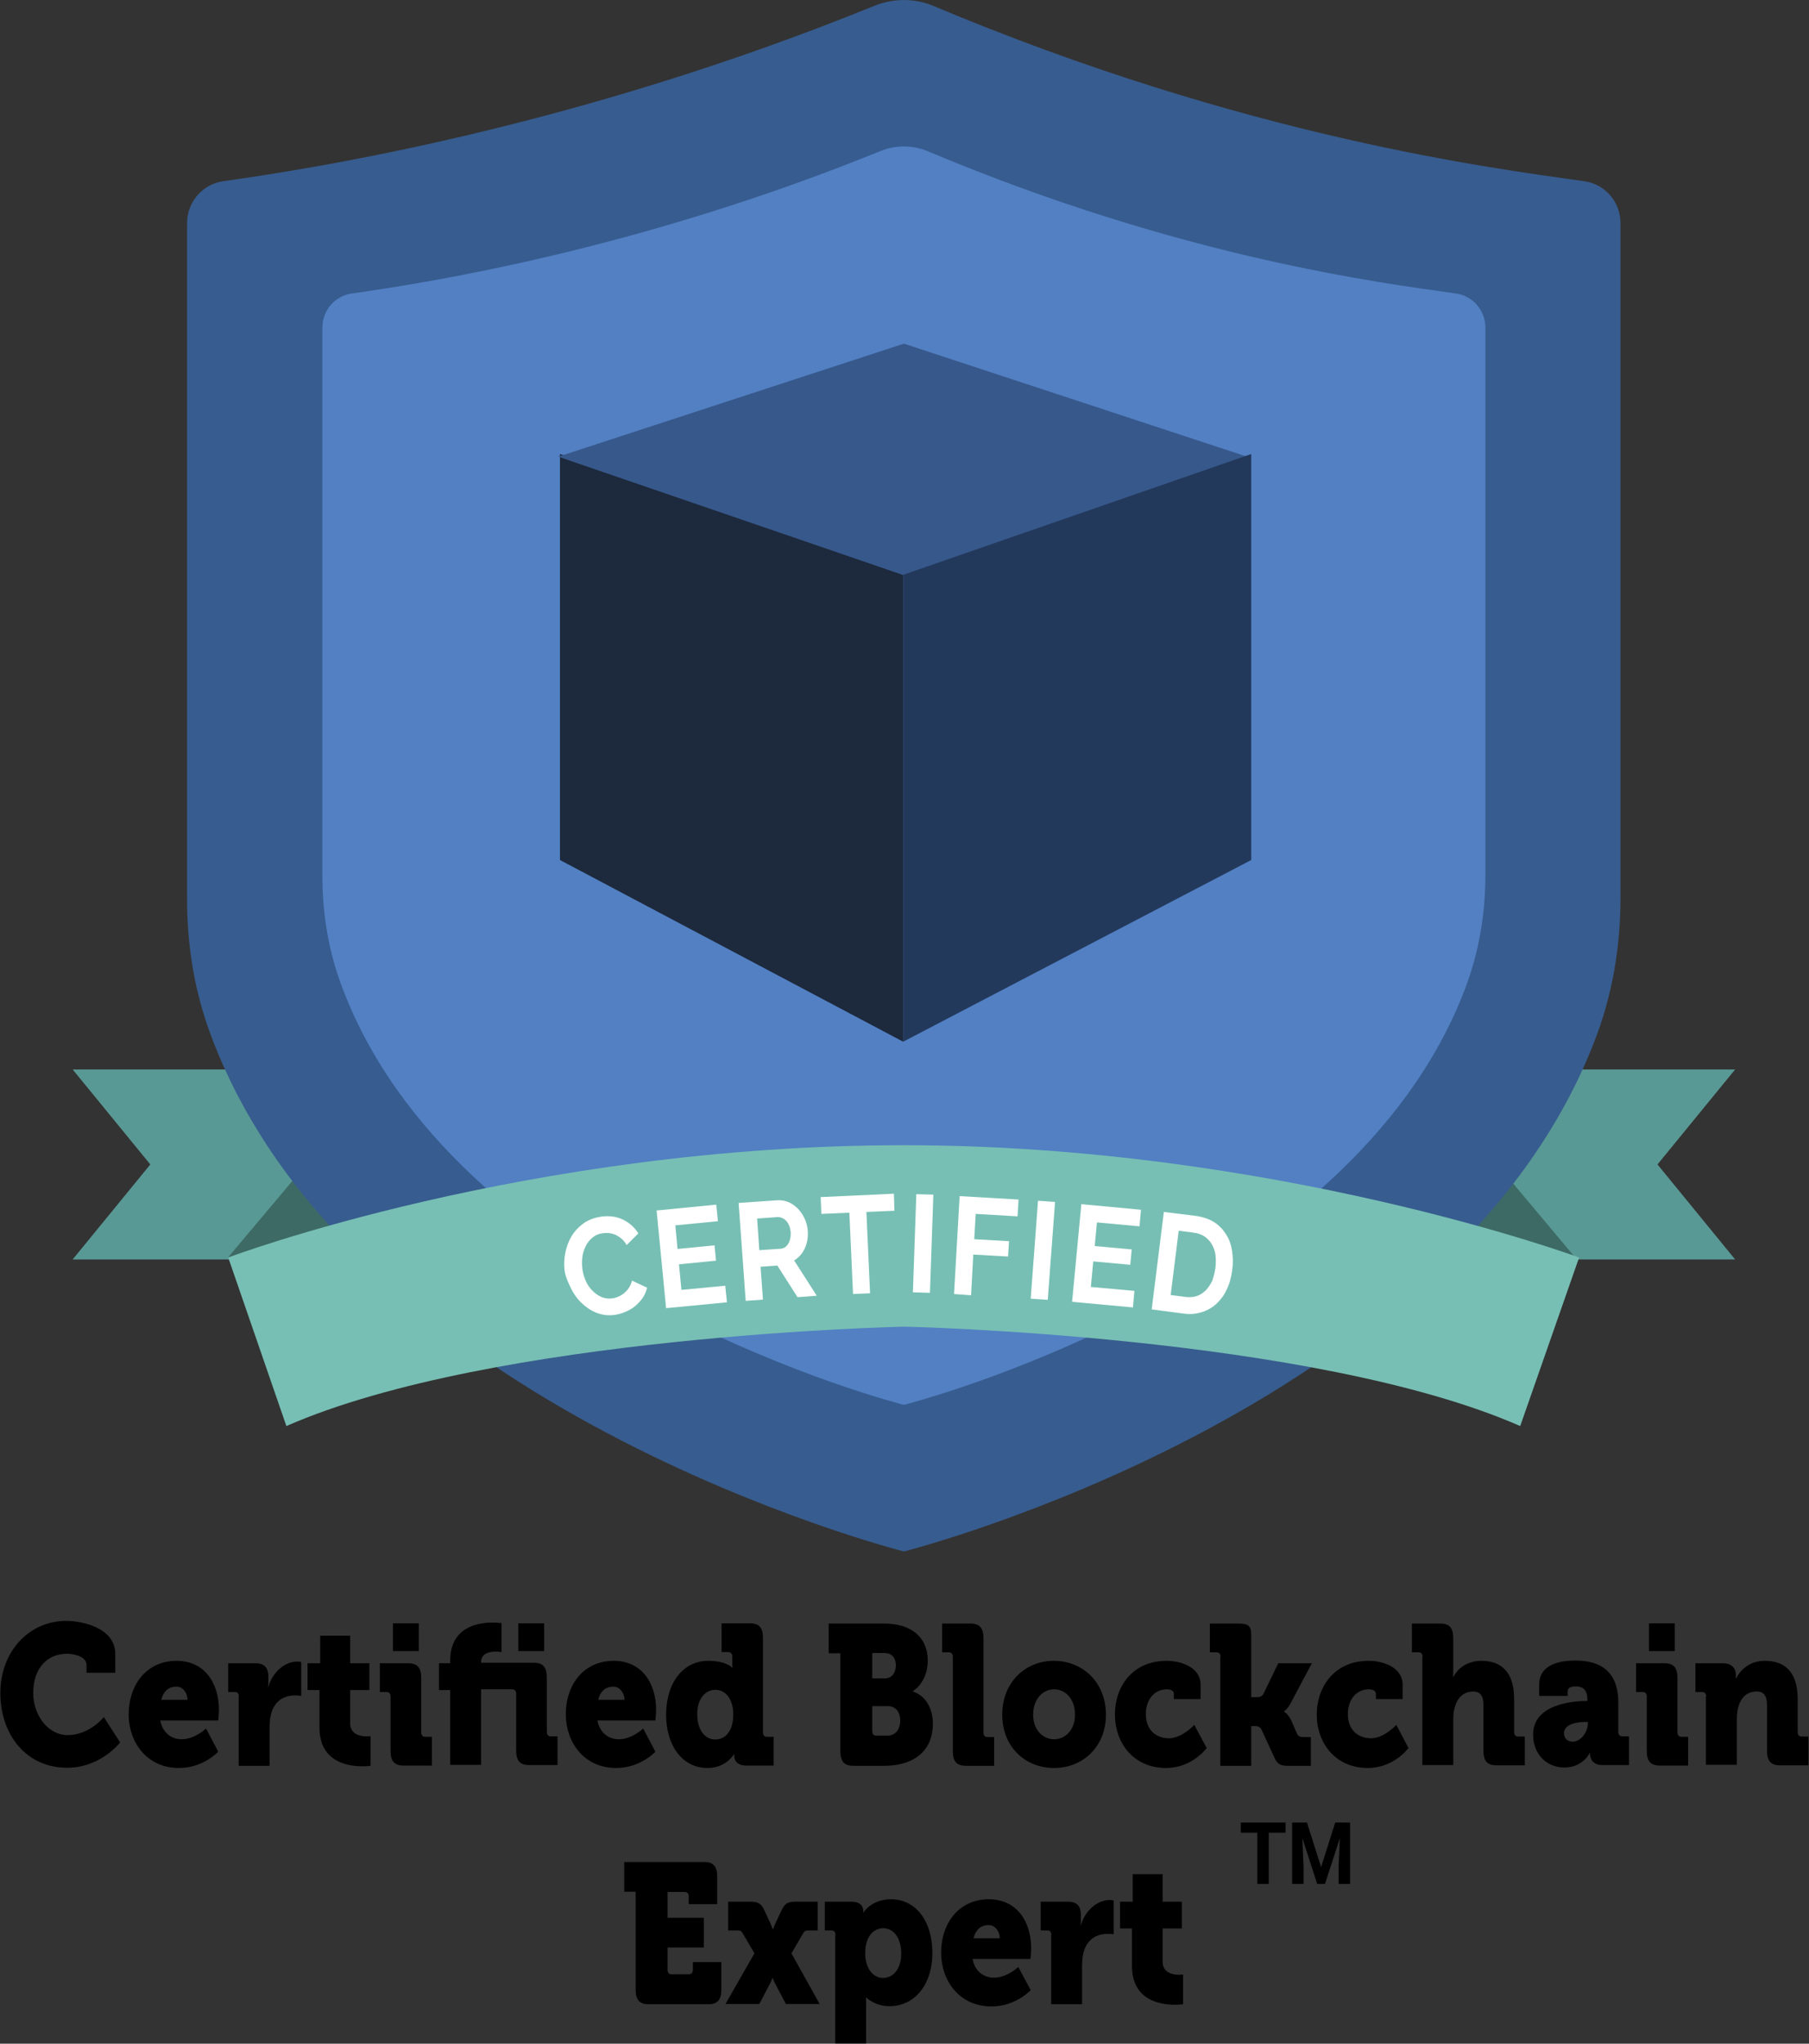 <svg xmlns="http://www.w3.org/2000/svg" width="124" height="140" viewBox="0 0 124 140" fill="none"><rect x="0" y="0" width="124" height="140" fill="#333333" stroke="none"/><g id="Group"><g id="Group_2"><path id="Vector" d="M118.936 73.262H61.959H4.981L10.303 79.769L4.981 86.276H61.959H118.936L113.614 79.769L118.936 73.262Z" fill="#599995"></path><path id="Vector_2" d="M22.099 78.451L15.626 86.143L28.656 87.177L22.099 78.451Z" fill="#3D6A65"></path><path id="Vector_3" d="M101.518 78.451L107.975 86.143L94.961 87.177L101.518 78.451Z" fill="#3D6A65"></path><path id="Vector_4" d="M59.973 0.384C39.268 8.793 21.515 11.53 15.309 12.414C13.874 12.614 12.823 13.849 12.823 15.284V61.6C12.823 64.586 13.273 67.556 14.258 70.376C23.518 96.571 61.959 106.281 61.959 106.281C61.959 106.281 99.616 96.771 109.36 71.16C110.527 68.107 111.078 64.837 111.078 61.566V15.284C111.078 13.832 110.027 12.614 108.592 12.414C102.385 11.53 85.484 9.444 63.928 0.384C62.676 -0.133 61.225 -0.116 59.973 0.384Z" fill="#375C8F"></path><path id="Vector_5" d="M60.357 10.345C43.556 17.169 29.157 19.388 24.118 20.105C22.95 20.272 22.099 21.256 22.099 22.441V60.015C22.099 62.434 22.466 64.853 23.267 67.122C30.792 88.378 61.959 96.237 61.959 96.237C61.959 96.237 92.508 88.529 100.417 67.756C101.368 65.27 101.818 62.634 101.818 59.981V22.441C101.818 21.273 100.967 20.272 99.799 20.105C94.777 19.388 81.046 17.703 63.56 10.345C62.543 9.928 61.358 9.928 60.357 10.345Z" fill="#5280C3"></path><g id="Group_3"><path id="Vector_6" d="M38.383 31.101V58.914L61.909 71.36V39.376L38.383 31.101Z" fill="#1D293C"></path><path id="Vector_7" d="M61.959 23.542L38.267 31.284L61.959 39.409L85.634 31.334L61.959 23.542Z" fill="#37588B"></path><path id="Vector_8" d="M85.768 31.101V58.914L61.909 71.36V39.376L85.768 31.101Z" fill="#23395C"></path></g><g id="Group_4"><path id="Vector_9" d="M61.959 78.451C36.064 78.451 15.643 86.143 15.643 86.143L19.63 97.689C33.845 91.465 61.959 90.881 61.959 90.881C61.959 90.881 90.005 91.465 104.204 97.689L108.242 86.143C108.242 86.143 87.403 78.451 61.959 78.451Z" fill="#77BFB4"></path></g><g id="Group_5"><path id="Vector_10" d="M38.7 87.044C38.651 86.643 38.667 86.226 38.751 85.809C38.834 85.392 38.984 85.008 39.184 84.675C39.401 84.324 39.668 84.041 40.019 83.79C40.352 83.557 40.769 83.406 41.237 83.34C41.787 83.273 42.288 83.34 42.721 83.557C43.155 83.774 43.506 84.091 43.756 84.491L42.955 85.292C42.855 85.108 42.738 84.975 42.605 84.858C42.471 84.741 42.338 84.658 42.204 84.591C42.071 84.541 41.921 84.491 41.77 84.474C41.62 84.458 41.487 84.458 41.353 84.474C41.053 84.508 40.819 84.608 40.619 84.775C40.419 84.942 40.269 85.125 40.152 85.359C40.035 85.592 39.952 85.843 39.919 86.109C39.885 86.393 39.885 86.66 39.919 86.91C39.952 87.211 40.035 87.478 40.152 87.745C40.269 88.011 40.419 88.228 40.603 88.412C40.786 88.595 40.986 88.746 41.22 88.846C41.453 88.946 41.704 88.979 41.954 88.946C42.087 88.929 42.221 88.896 42.371 88.829C42.505 88.779 42.638 88.695 42.772 88.595C42.888 88.495 43.005 88.379 43.105 88.228C43.205 88.078 43.272 87.911 43.322 87.728L44.357 88.212C44.29 88.479 44.19 88.712 44.04 88.929C43.889 89.146 43.706 89.33 43.506 89.496C43.306 89.663 43.072 89.78 42.838 89.88C42.588 89.98 42.354 90.047 42.104 90.08C41.67 90.13 41.27 90.08 40.886 89.93C40.502 89.78 40.169 89.546 39.868 89.263C39.568 88.979 39.318 88.629 39.134 88.245C38.951 87.861 38.767 87.478 38.7 87.044Z" fill="white"></path><path id="Vector_11" d="M49.712 88.078L49.829 89.213L45.658 89.613L45.007 82.923L49.095 82.522L49.212 83.657L46.292 83.94L46.442 85.559L48.978 85.309L49.078 86.36L46.542 86.61L46.709 88.362L49.712 88.078Z" fill="white"></path><path id="Vector_12" d="M51.114 89.113L50.63 82.406L53.283 82.222C53.566 82.205 53.817 82.255 54.067 82.355C54.317 82.472 54.517 82.622 54.718 82.823C54.901 83.023 55.051 83.256 55.168 83.507C55.285 83.774 55.352 84.041 55.368 84.308C55.402 84.741 55.335 85.142 55.168 85.509C55.001 85.876 54.751 86.159 54.434 86.343L55.986 88.762L54.668 88.862L53.283 86.693L52.132 86.777L52.298 89.029L51.114 89.113ZM52.048 85.642L53.516 85.542C53.617 85.542 53.717 85.492 53.817 85.442C53.9 85.375 53.984 85.292 54.034 85.192C54.1 85.092 54.134 84.975 54.167 84.841C54.2 84.708 54.2 84.558 54.2 84.408C54.184 84.257 54.15 84.107 54.1 83.974C54.05 83.84 53.984 83.74 53.9 83.64C53.817 83.557 53.717 83.473 53.617 83.44C53.516 83.39 53.416 83.373 53.316 83.373L51.898 83.473L52.048 85.642Z" fill="white"></path><path id="Vector_13" d="M61.308 82.939L59.389 83.023L59.64 88.595L58.472 88.645L58.221 83.073L56.303 83.156L56.253 82.005L61.275 81.772L61.308 82.939Z" fill="white"></path><path id="Vector_14" d="M62.576 88.529L62.81 81.805L63.978 81.838L63.744 88.562L62.576 88.529Z" fill="white"></path><path id="Vector_15" d="M65.396 88.645L65.779 81.938L69.817 82.172L69.75 83.323L66.881 83.156L66.781 84.891L69.166 85.025L69.1 86.076L66.714 85.943L66.564 88.729L65.396 88.645Z" fill="white"></path><path id="Vector_16" d="M70.651 88.963L71.152 82.255L72.32 82.339L71.819 89.046L70.651 88.963Z" fill="white"></path><path id="Vector_17" d="M77.759 88.429L77.659 89.563L73.488 89.179L74.122 82.489L78.21 82.873L78.109 84.007L75.19 83.74L75.04 85.359L77.576 85.592L77.475 86.643L74.939 86.41L74.772 88.162L77.759 88.429Z" fill="white"></path><path id="Vector_18" d="M78.944 89.697L79.778 83.023L81.947 83.29C82.431 83.356 82.848 83.49 83.198 83.707C83.549 83.924 83.816 84.207 84.032 84.541C84.249 84.875 84.383 85.242 84.45 85.676C84.516 86.093 84.533 86.527 84.466 86.994C84.4 87.494 84.283 87.945 84.082 88.345C83.899 88.746 83.649 89.063 83.365 89.33C83.065 89.597 82.731 89.78 82.347 89.897C81.963 90.014 81.546 90.047 81.096 89.98L78.944 89.697ZM83.315 86.844C83.348 86.527 83.348 86.226 83.315 85.943C83.265 85.659 83.181 85.425 83.048 85.209C82.915 84.992 82.748 84.825 82.547 84.691C82.331 84.558 82.097 84.474 81.813 84.441L80.796 84.308L80.245 88.712L81.263 88.846C81.546 88.879 81.813 88.862 82.047 88.779C82.281 88.695 82.481 88.562 82.664 88.379C82.831 88.195 82.981 87.978 83.098 87.728C83.198 87.444 83.265 87.161 83.315 86.844Z" fill="white"></path></g></g><g id="Group_6"><path id="Vector_19" d="M4.547 111.036C5.581 111.036 7.901 111.486 7.901 113.305V114.59H5.932V114.056C5.932 113.505 5.148 113.288 4.58 113.288C3.312 113.288 2.278 114.206 2.278 115.975C2.278 117.56 3.346 118.861 4.63 118.861C6.149 118.861 7.116 117.626 7.116 117.626L8.234 119.362C8.234 119.362 6.916 121.097 4.597 121.097C1.844 121.097 0.025 118.894 0.025 115.958C0.025 113.188 1.944 111.036 4.547 111.036Z" fill="black"></path><path id="Vector_20" d="M12.105 113.772C13.957 113.772 15.008 115.207 15.008 117.159C15.008 117.393 14.958 117.86 14.958 117.86H10.987C11.154 118.744 11.788 119.145 12.456 119.145C13.356 119.145 14.124 118.41 14.124 118.41L14.958 119.996C14.958 119.996 13.94 121.113 12.272 121.113C10.02 121.113 8.818 119.295 8.818 117.443C8.835 115.374 10.07 113.772 12.105 113.772ZM12.856 116.442C12.856 116.008 12.556 115.541 12.105 115.541C11.488 115.541 11.188 115.924 11.054 116.442H12.856Z" fill="black"></path><path id="Vector_21" d="M16.376 116.208C16.376 116.025 16.276 115.908 16.109 115.908H15.642V113.939H17.511C18.078 113.939 18.395 114.206 18.395 114.84V115.207C18.395 115.424 18.378 115.557 18.378 115.557H18.395C18.662 114.606 19.463 113.822 20.397 113.822C20.514 113.822 20.648 113.856 20.648 113.856V116.175C20.648 116.175 20.481 116.141 20.214 116.141C19.713 116.141 18.896 116.325 18.595 117.359C18.529 117.61 18.479 117.927 18.479 118.31V120.963H16.36V116.208H16.376Z" fill="black"></path><path id="Vector_22" d="M21.882 115.774H21.081V113.939H21.949V112.054H24.001V113.939H25.319V115.774H24.001V118.043C24.001 118.828 24.719 118.944 25.119 118.944C25.286 118.944 25.403 118.928 25.403 118.928V120.963C25.403 120.963 25.169 120.997 24.835 120.997C23.834 120.997 21.899 120.696 21.899 118.344V115.774H21.882Z" fill="black"></path><path id="Vector_23" d="M26.771 116.208C26.771 116.025 26.671 115.908 26.504 115.908H26.037V113.939H27.989C28.606 113.939 28.873 114.239 28.873 114.94V118.677C28.873 118.861 28.973 118.978 29.14 118.978H29.607V120.947H27.655C27.038 120.947 26.771 120.646 26.771 119.945V116.208ZM26.938 111.203H28.706V113.105H26.938V111.203Z" fill="black"></path><path id="Vector_24" d="M30.859 115.774H30.091V113.939H30.859V113.772C30.859 111.47 32.727 111.153 33.745 111.153C34.129 111.153 34.379 111.186 34.379 111.186V113.172C34.379 113.172 34.212 113.138 33.979 113.138C33.562 113.138 32.977 113.255 32.977 113.856V113.906H36.598C37.215 113.906 37.482 114.206 37.482 114.907V118.644C37.482 118.828 37.582 118.944 37.749 118.944H38.217V120.913H36.264C35.647 120.913 35.38 120.613 35.38 119.912V116.025C35.38 115.841 35.28 115.724 35.113 115.724H32.977V120.897H30.859V115.774ZM35.53 111.203H37.299V113.105H35.53V111.203Z" fill="black"></path><path id="Vector_25" d="M42.071 113.772C43.922 113.772 44.974 115.207 44.974 117.159C44.974 117.393 44.924 117.86 44.924 117.86H40.953C41.12 118.744 41.754 119.145 42.421 119.145C43.322 119.145 44.089 118.41 44.089 118.41L44.924 119.996C44.924 119.996 43.906 121.113 42.237 121.113C39.985 121.113 38.784 119.295 38.784 117.443C38.784 115.374 40.035 113.772 42.071 113.772ZM42.805 116.442C42.805 116.008 42.504 115.541 42.054 115.541C41.437 115.541 41.136 115.924 41.003 116.442H42.805Z" fill="black"></path><path id="Vector_26" d="M48.544 113.772C49.812 113.772 50.196 114.256 50.196 114.256H50.213C50.213 114.256 50.196 114.123 50.196 113.939V113.472C50.196 113.288 50.096 113.172 49.929 113.172H49.462V111.203H51.414C52.031 111.203 52.298 111.503 52.298 112.204V118.677C52.298 118.861 52.398 118.978 52.565 118.978H53.032V120.947H51.147C50.546 120.947 50.329 120.613 50.329 120.279C50.329 120.229 50.329 120.162 50.329 120.162H50.313C50.313 120.162 49.795 121.113 48.494 121.113C46.792 121.113 45.658 119.612 45.658 117.443C45.674 115.207 46.876 113.772 48.544 113.772ZM50.263 117.426C50.263 116.575 49.862 115.758 49.028 115.758C48.361 115.758 47.793 116.358 47.793 117.426C47.793 118.477 48.294 119.161 49.028 119.161C49.679 119.161 50.263 118.644 50.263 117.426Z" fill="black"></path><path id="Vector_27" d="M57.604 113.255H56.803V111.219H60.624C62.376 111.219 63.594 112.087 63.594 113.772C63.594 114.857 63.026 115.574 62.576 115.841V115.874C63.577 116.208 63.944 117.209 63.944 118.06C63.944 120.179 62.359 120.963 60.624 120.963H58.488C57.871 120.963 57.604 120.663 57.604 119.962V113.255ZM60.657 114.974C61.174 114.974 61.408 114.54 61.408 114.073C61.408 113.622 61.174 113.238 60.624 113.238H59.789V114.974H60.657ZM60.056 118.894H60.841C61.425 118.894 61.708 118.411 61.708 117.877C61.708 117.326 61.441 116.876 60.857 116.876H59.789V118.594C59.789 118.794 59.89 118.894 60.056 118.894Z" fill="black"></path><path id="Vector_28" d="M65.312 113.489C65.312 113.305 65.212 113.188 65.045 113.188H64.578V111.219H66.53C67.147 111.219 67.414 111.52 67.414 112.221V118.694C67.414 118.878 67.514 118.994 67.681 118.994H68.148V120.963H66.196C65.579 120.963 65.312 120.663 65.312 119.962V113.489Z" fill="black"></path><path id="Vector_29" d="M72.236 113.772C74.222 113.772 75.807 115.257 75.807 117.459C75.807 119.645 74.238 121.113 72.253 121.113C70.267 121.113 68.699 119.662 68.699 117.459C68.699 115.257 70.267 113.772 72.236 113.772ZM72.253 119.145C73.02 119.145 73.688 118.511 73.688 117.459C73.688 116.392 73.037 115.724 72.253 115.724C71.485 115.724 70.818 116.392 70.818 117.459C70.818 118.511 71.485 119.145 72.253 119.145Z" fill="black"></path><path id="Vector_30" d="M79.978 113.772C80.862 113.772 82.297 114.156 82.297 115.424V116.392H80.462V116.025C80.462 115.808 80.228 115.724 79.978 115.724C79.094 115.724 78.543 116.475 78.543 117.409C78.543 118.611 79.344 119.078 80.128 119.078C81.029 119.078 81.863 118.16 81.863 118.16L82.714 119.745C82.714 119.745 81.73 121.113 79.928 121.113C77.675 121.113 76.424 119.378 76.424 117.443C76.424 115.574 77.592 113.772 79.978 113.772Z" fill="black"></path><path id="Vector_31" d="M83.665 113.489C83.665 113.305 83.565 113.188 83.398 113.188H82.931V111.219H84.883C85.5 111.219 85.767 111.32 85.767 112.004V116.258H86.101C86.285 116.258 86.485 116.258 86.602 116.041L87.619 113.939H89.922L88.487 116.642C88.253 117.092 88.02 117.226 88.02 117.226V117.259C88.02 117.259 88.27 117.376 88.504 117.843L88.904 118.761C88.987 118.944 89.121 118.994 89.371 118.994H89.855V120.963H88.27C87.82 120.963 87.569 120.88 87.369 120.429L86.468 118.477C86.351 118.244 86.134 118.244 85.968 118.244H85.767V120.963H83.648V113.489H83.665Z" fill="black"></path><path id="Vector_32" d="M93.826 113.772C94.71 113.772 96.145 114.156 96.145 115.424V116.392H94.31V116.025C94.31 115.808 94.076 115.724 93.826 115.724C92.942 115.724 92.391 116.475 92.391 117.409C92.391 118.611 93.192 119.078 93.976 119.078C94.877 119.078 95.711 118.16 95.711 118.16L96.546 119.745C96.546 119.745 95.561 121.113 93.759 121.113C91.507 121.113 90.256 119.378 90.256 117.443C90.272 115.574 91.44 113.772 93.826 113.772Z" fill="black"></path><path id="Vector_33" d="M97.513 113.489C97.513 113.305 97.413 113.188 97.246 113.188H96.779V111.219H98.731C99.349 111.219 99.615 111.52 99.615 112.221V114.289C99.615 114.64 99.599 114.89 99.599 114.89H99.615C99.966 114.189 100.7 113.772 101.534 113.772C102.802 113.772 103.787 114.423 103.787 116.392V118.661C103.787 118.844 103.887 118.961 104.054 118.961H104.521V120.93H102.569C101.951 120.93 101.684 120.63 101.684 119.929V116.809C101.684 116.158 101.451 115.874 100.984 115.874C100.333 115.874 99.916 116.292 99.732 116.909C99.649 117.176 99.615 117.476 99.615 117.81V120.913H97.497V113.489H97.513Z" fill="black"></path><path id="Vector_34" d="M108.725 116.525H108.809V116.442C108.809 115.774 108.525 115.524 108.008 115.524C107.741 115.524 107.457 115.591 107.457 115.858V116.175H105.505V115.407C105.505 113.839 107.29 113.755 108.008 113.755C110.21 113.755 110.928 115.007 110.928 116.609V118.644C110.928 118.828 111.028 118.944 111.195 118.944H111.662V120.913H109.826C109.209 120.913 108.992 120.496 108.992 120.179C108.992 120.129 108.992 120.062 108.992 120.062H108.976C108.976 120.062 108.542 121.08 107.224 121.08C106.056 121.08 105.088 120.212 105.088 118.828C105.088 116.759 107.758 116.525 108.725 116.525ZM107.808 119.311C108.358 119.311 108.842 118.644 108.842 118.077V117.96H108.642C107.974 117.96 107.207 118.16 107.207 118.727C107.207 119.044 107.391 119.311 107.808 119.311Z" fill="black"></path><path id="Vector_35" d="M112.88 116.208C112.88 116.025 112.78 115.908 112.613 115.908H112.146V113.939H114.098C114.715 113.939 114.982 114.239 114.982 114.94V118.677C114.982 118.861 115.082 118.978 115.249 118.978H115.716V120.947H113.764C113.147 120.947 112.88 120.646 112.88 119.945V116.208ZM113.03 111.203H114.798V113.105H113.03V111.203Z" fill="black"></path><path id="Vector_36" d="M116.951 116.208C116.951 116.025 116.851 115.908 116.684 115.908H116.217V113.939H118.102C118.669 113.939 118.986 114.256 118.986 114.723V114.823C118.986 114.89 118.97 114.99 118.97 114.99H118.986C119.287 114.44 119.871 113.772 120.972 113.772C122.24 113.772 123.224 114.423 123.224 116.392V118.661C123.224 118.844 123.324 118.961 123.491 118.961H123.958V120.93H122.006C121.389 120.93 121.122 120.63 121.122 119.929V116.809C121.122 116.158 120.888 115.874 120.421 115.874C119.754 115.874 119.353 116.275 119.17 116.876C119.086 117.142 119.053 117.459 119.053 117.793V120.896H116.934V116.208H116.951Z" fill="black"></path><path id="Vector_37" d="M43.589 129.589H42.788V127.554H48.277C48.895 127.554 49.161 127.854 49.161 128.555V130.44H47.209V129.906C47.209 129.723 47.109 129.606 46.942 129.606H45.758V131.374H48.244V133.41H45.758V134.945C45.758 135.128 45.858 135.245 46.025 135.245H47.226C47.393 135.245 47.493 135.128 47.493 134.945V134.411H49.445V136.296C49.445 136.997 49.178 137.297 48.561 137.297H44.456C43.839 137.297 43.572 136.997 43.572 136.296V129.589H43.589Z" fill="black"></path><path id="Vector_38" d="M51.714 133.81L50.913 132.442C50.797 132.259 50.763 132.242 50.513 132.242H49.912V130.273H51.481C51.914 130.273 52.181 130.39 52.382 130.84L52.782 131.691C52.865 131.875 52.966 132.159 52.966 132.159H52.982C52.982 132.159 53.099 131.875 53.182 131.691L53.583 130.84C53.783 130.39 54.05 130.273 54.484 130.273H56.052V132.242H55.452C55.201 132.242 55.151 132.275 55.051 132.442L54.25 133.81L56.186 137.281H53.867L53.116 135.846C53.049 135.729 52.966 135.495 52.966 135.495H52.949C52.949 135.495 52.865 135.729 52.799 135.846L52.048 137.281H49.729L51.714 133.81Z" fill="black"></path><path id="Vector_39" d="M57.27 132.542C57.27 132.359 57.17 132.242 57.003 132.242H56.536V130.273H58.355C58.972 130.273 59.172 130.59 59.172 130.891C59.172 130.974 59.172 131.007 59.172 131.007H59.189C59.189 131.007 59.739 130.106 61.074 130.106C62.776 130.106 63.911 131.608 63.911 133.777C63.911 135.996 62.659 137.431 60.974 137.431C59.956 137.431 59.372 136.83 59.372 136.83H59.356C59.356 136.83 59.372 137.08 59.372 137.431V139.984H57.254V132.542H57.27ZM60.54 135.495C61.208 135.495 61.775 134.895 61.775 133.827C61.775 132.776 61.275 132.092 60.54 132.092C59.906 132.092 59.306 132.609 59.306 133.827C59.306 134.661 59.723 135.495 60.54 135.495Z" fill="black"></path><path id="Vector_40" d="M67.781 130.106C69.633 130.106 70.684 131.541 70.684 133.493C70.684 133.727 70.635 134.194 70.635 134.194H66.664C66.83 135.078 67.464 135.479 68.132 135.479C69.033 135.479 69.8 134.745 69.8 134.745L70.651 136.33C70.651 136.33 69.633 137.448 67.965 137.448C65.713 137.448 64.511 135.629 64.511 133.777C64.511 131.708 65.763 130.106 67.781 130.106ZM68.532 132.776C68.532 132.342 68.232 131.875 67.781 131.875C67.164 131.875 66.864 132.259 66.73 132.776H68.532Z" fill="black"></path><path id="Vector_41" d="M72.069 132.542C72.069 132.359 71.969 132.242 71.802 132.242H71.335V130.273H73.204C73.771 130.273 74.088 130.523 74.088 131.174V131.541C74.088 131.758 74.072 131.892 74.072 131.892H74.088C74.355 130.941 75.156 130.156 76.09 130.156C76.207 130.156 76.341 130.19 76.341 130.19V132.509C76.341 132.509 76.174 132.476 75.907 132.476C75.406 132.476 74.589 132.659 74.288 133.694C74.222 133.944 74.172 134.261 74.172 134.645V137.297H72.053V132.542H72.069Z" fill="black"></path><path id="Vector_42" d="M77.575 132.108H76.774V130.273H77.642V128.388H79.694V130.273H81.012V132.108H79.694V134.378C79.694 135.162 80.412 135.279 80.812 135.279C80.979 135.279 81.096 135.262 81.096 135.262V137.297C81.096 137.297 80.862 137.331 80.528 137.331C79.527 137.331 77.592 137.03 77.592 134.678V132.108H77.575Z" fill="black"></path></g><g id="Group_7"><path id="Vector_43" d="M88.12 125.551H86.969V129.055H86.184V125.551H85.05V124.851H88.12V125.551Z" fill="black"></path><path id="Vector_44" d="M89.588 124.851L90.556 127.904L91.523 124.851H92.541V129.055H91.757V127.904L91.841 125.919L90.823 129.055H90.289L89.271 125.919L89.355 127.904V129.055H88.57V124.851H89.588Z" fill="black"></path></g></g></svg>